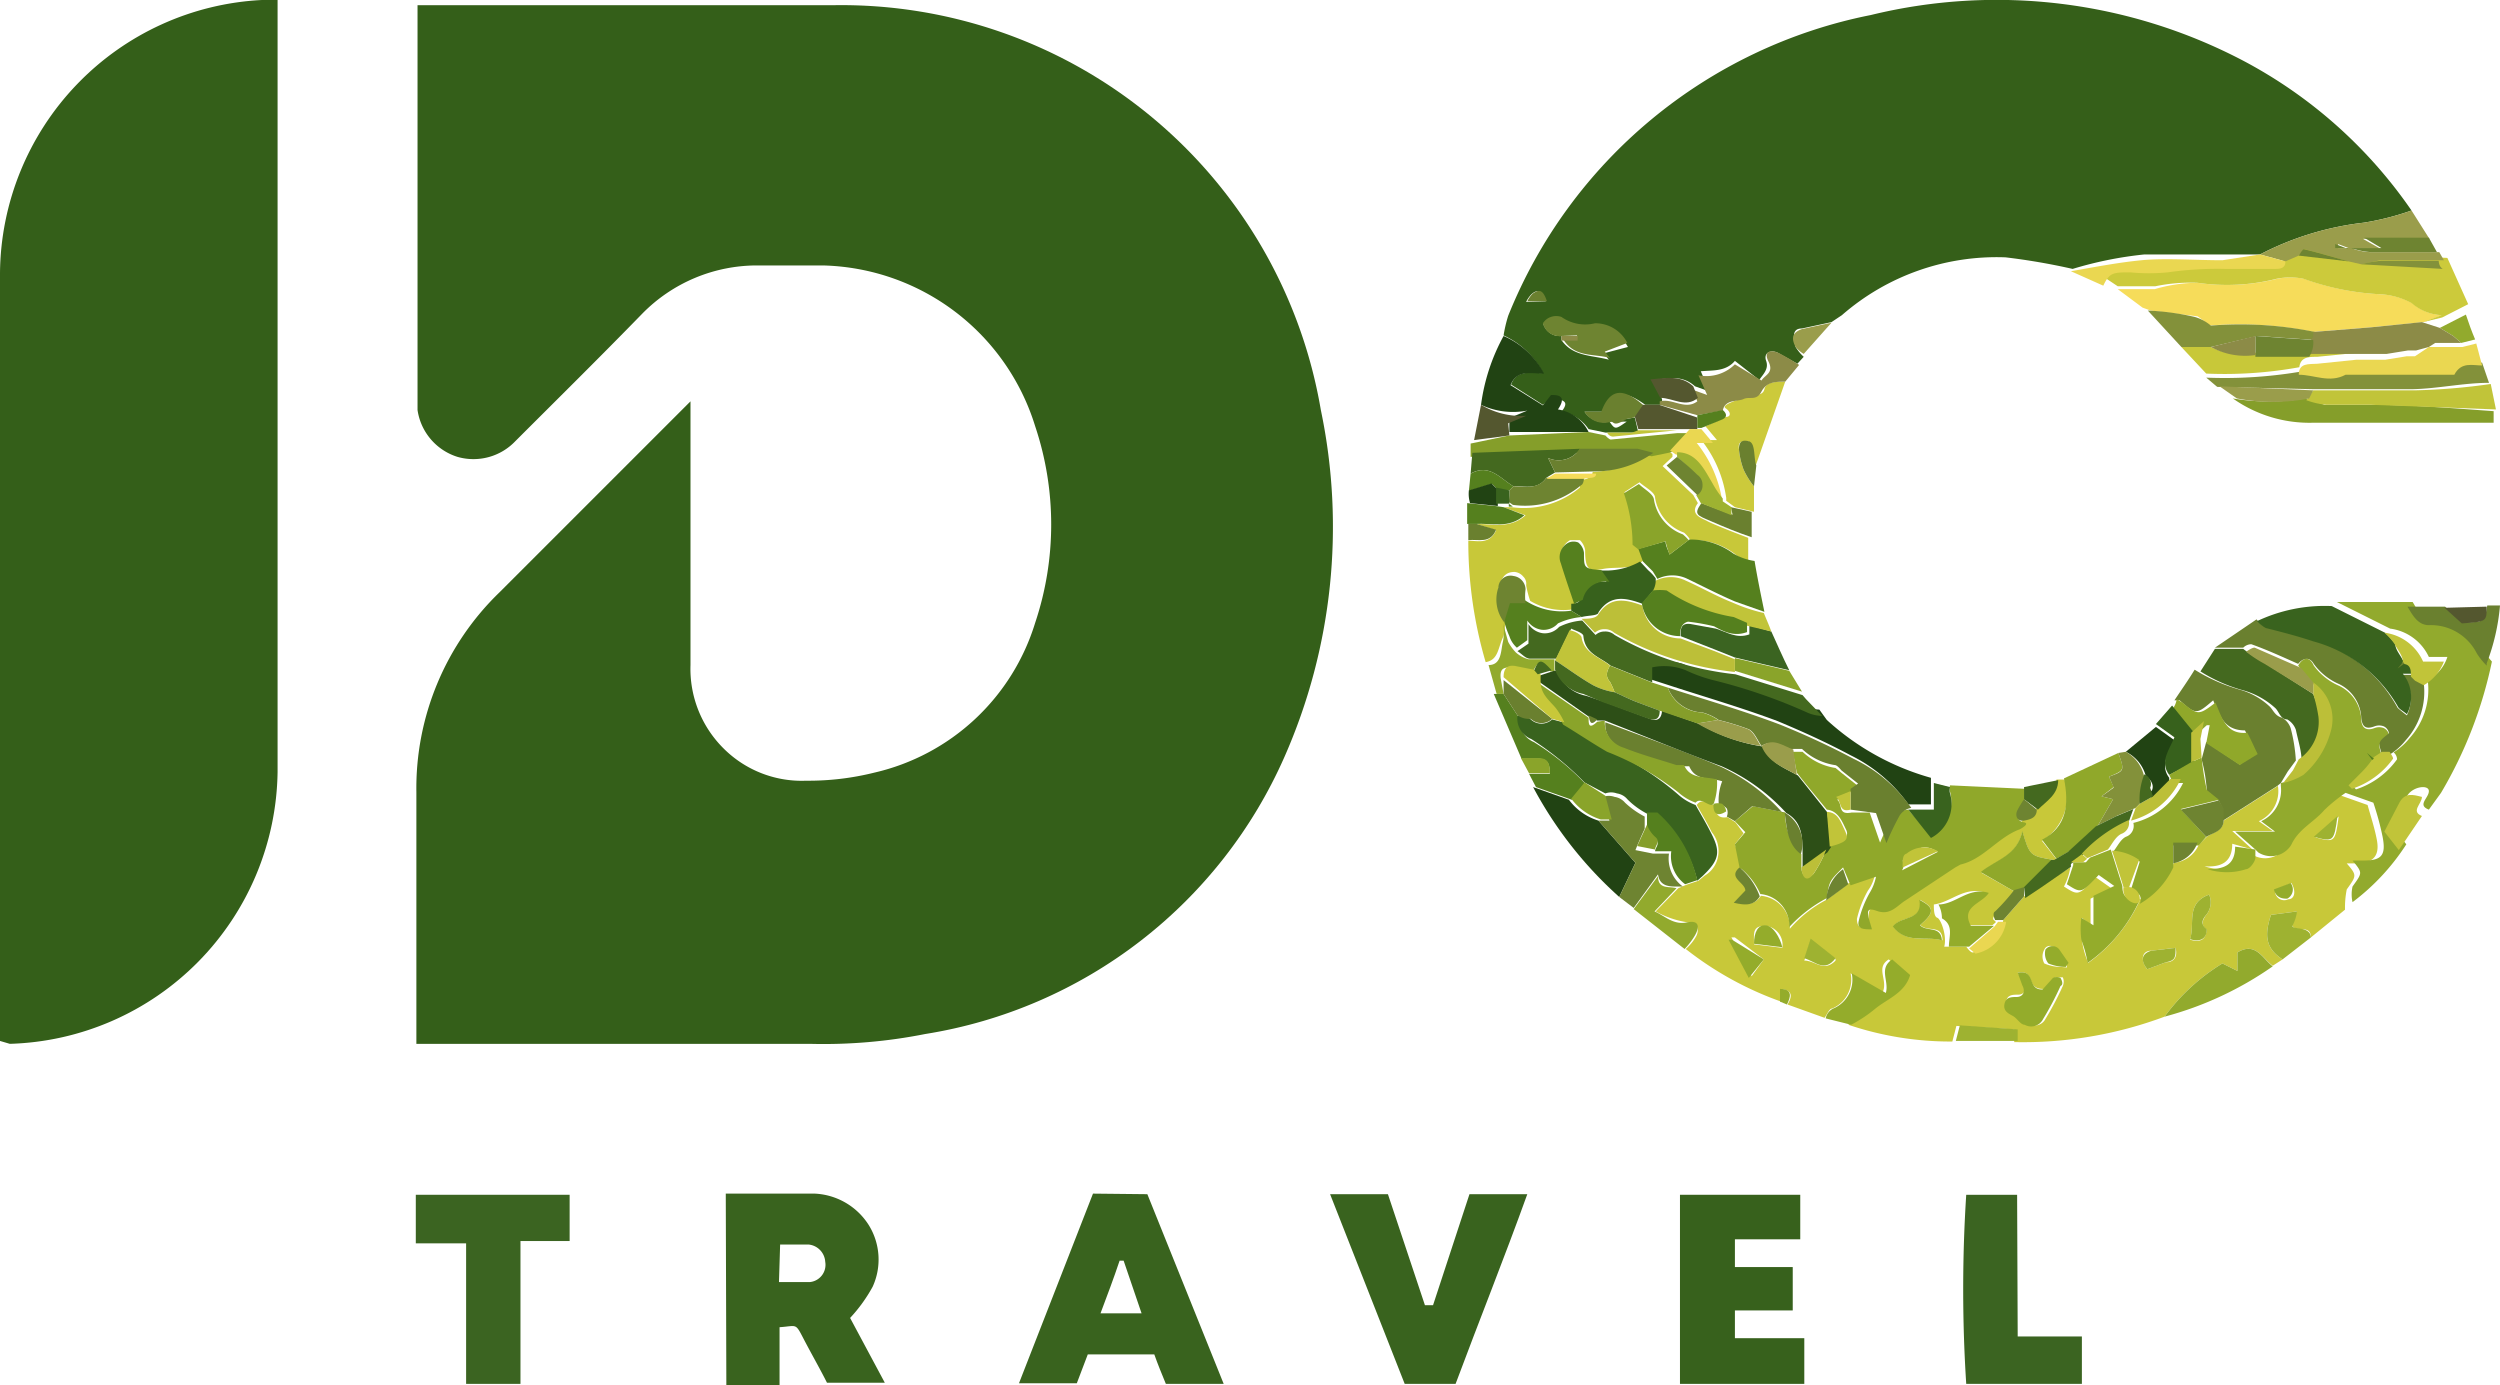 <svg xmlns="http://www.w3.org/2000/svg" viewBox="0 0 43.23 23.95"><defs><style>.cls-1{fill:#345f19;}.cls-2{fill:#355f19;}.cls-3{fill:#c8c839;}.cls-4{fill:#39631e;}.cls-5{fill:#92aa2d;}.cls-6{fill:#37611c;}.cls-7{fill:#90a82a;}.cls-8{fill:#3b6421;}.cls-9{fill:#f6dc5a;}.cls-10{fill:#ccca3b;}.cls-11{fill:#6a802f;}.cls-12{fill:#214313;}.cls-13{fill:#44691f;}.cls-14{fill:#55801e;}.cls-15{fill:#859e2a;}.cls-16{fill:#9a9d4b;}.cls-17{fill:#83913a;}.cls-18{fill:#ead751;}.cls-19{fill:#6e8431;}.cls-20{fill:#8c8b47;}.cls-21{fill:#c1c439;}.cls-22{fill:#94ac2b;}.cls-23{fill:#9eb231;}.cls-24{fill:#54572f;}.cls-25{fill:#8aa42a;}.cls-26{fill:#bcbf38;}.cls-27{fill:#2d4f17;}</style></defs><g id="Layer_2" data-name="Layer 2"><g id="Layer_1-2" data-name="Layer 1"><g id="Page-1"><g id="idctravel"><path id="Path" class="cls-1" d="M11.94,6.94V11.5a1.94,1.94,0,0,0,.57,1.44,1.91,1.91,0,0,0,1.43.56,4.7,4.7,0,0,0,1.18-.14,3.8,3.8,0,0,0,2.78-2.59,5.35,5.35,0,0,0,0-3.4,3.94,3.94,0,0,0-3.67-2.78H13.1a2.78,2.78,0,0,0-2,.84c-.72.74-1.46,1.47-2.19,2.2a1,1,0,0,1-1,.27,1,1,0,0,1-.69-.81v-7h7.19a8.41,8.41,0,0,1,8.43,7,9.86,9.86,0,0,1-.63,6A8.2,8.2,0,0,1,16,17.88a9,9,0,0,1-2,.17H7.2V13.7a4.71,4.71,0,0,1,1.44-3.46l3-3Z"/><path id="Path-2" data-name="Path" class="cls-1" d="M4.8,0V13.35a4.77,4.77,0,0,1-4.63,4.7L0,18V4.72A4.77,4.77,0,0,1,4.53,0Z"/><path id="Shape" class="cls-2" d="M35.84,4.65a11.24,11.24,0,0,0-1.16-.2,4.07,4.07,0,0,0-2.83,1l-.18.12-.51.11c-.16,0-.16.12-.11.32a.79.79,0,0,0,.14.17l-.11.12-.34-.19c-.12-.06-.25,0-.2.14s-.05.23-.12.33L30,6.24c-.16.19-.39.16-.59.18l.15.35-.25-.09c-.21-.19-.44-.15-.74-.1l.17.32V7h-.29c-.28-.2-.54-.31-.72.12H27.4a.41.41,0,0,0,.43.17c.1.14.1.14.3,0h-.3l.44-.07.06.26h-.57l-.29-.06a.71.71,0,0,0-.47-.3c.16-.2,0-.19-.13-.25L26.68,7l-.55-.35c.1-.27.34-.19.55-.2h0A1.43,1.43,0,0,0,26,5.8a2.37,2.37,0,0,1,.08-.34A8.55,8.55,0,0,1,32.35.26a9.17,9.17,0,0,1,6.44.79A8.15,8.15,0,0,1,41.7,3.64a4.7,4.7,0,0,1-.82.21,5.16,5.16,0,0,0-1.8.55h-2A6.53,6.53,0,0,0,35.84,4.65ZM27,5.81v.07c.2.29.53.26.82.34l-.09-.11L28.15,6c-.15-.27-.36-.39-.56-.34A.74.74,0,0,1,27,5.51a.2.2,0,0,0-.17,0,.21.21,0,0,0-.14.1A.3.3,0,0,0,27,5.81Zm-.27-.6c-.07-.18-.14-.22-.25-.12a.51.51,0,0,0-.09.13Z"/><path id="Shape-2" data-name="Shape" class="cls-3" d="M40.55,15.73l-.59.48c0-.23-.25-.08-.32-.2s0-.14.08-.25l-.45.06c-.13.39-.07.59.2.77l-.17.11c-.18-.13-.3-.42-.61-.23v.32l-.26-.13a3.51,3.51,0,0,0-1,.92,7,7,0,0,1-2.6.44V17.8l-1-.06-.07.27a5.52,5.52,0,0,1-1.8-.29c.13-.09.28-.17.41-.28s.51-.27.6-.58l-.31-.27c-.24.15,0,.36-.11.58L32,16.83a.54.54,0,0,1-.32.61c-.05,0-.09.11-.13.16l-.64-.23c.07-.12.11-.24-.11-.27v.22a5.79,5.79,0,0,1-1.65-.91.79.79,0,0,0,.18-.22c.07-.13,0-.26-.14-.24a1.61,1.61,0,0,1-.56-.19l.39-.4.14-.06.21-.07.11-.09a.48.48,0,0,0,.23-.34.51.51,0,0,0-.11-.41c-.08-.16-.17-.31-.26-.47.1-.14.21,0,.32,0h0c0,.15.05.24.21.21l.14.09.14.19L30,14.6l.14.39c-.22.19.1.27.09.4L30,15.6c.2.05.34.05.45-.11a.55.55,0,0,1,.5.57v0a2.16,2.16,0,0,1,.65-.51l.37-.28.45-.15a.65.65,0,0,1-.12.28,1.84,1.84,0,0,0-.19.49c0,.16.09.18.23.14-.07-.26,0-.36.08-.32s.33-.07.47-.16l.89-.59.09-.05c.4-.09.64-.45,1-.6.05,0,.07-.09.11-.13s.21,0,.23-.19.35-.26.35-.51h.14a.91.91,0,0,1-.39,1.06l.26.33h-.06c-.41-.07-.41-.07-.54-.49-.09.43-.45.49-.71.71l.58.33c-.11.13-.23.25-.33.38s0,.1,0,.15l-.06.05H34c-.18-.33.2-.37.31-.57-.35-.1-.57.17-.87.21,0,.08,0,.21.06.23s.17.31.12.5H34s.07.1.11.1a.66.66,0,0,0,.53-.56l.36-.41.27-.18L35.8,15a1.07,1.07,0,0,1-.11.33c.25.16.25.16.55-.16l.27.19-.36.18V16L36,15.87v.38a1.49,1.49,0,0,0,.11.4,2.76,2.76,0,0,0,.9-1.1,1.42,1.42,0,0,0,.58-.63.52.52,0,0,0,.43-.31l.14-.14c.11-.08.28-.1.29-.28l.94-.6a.57.57,0,0,1-.33.61l.24.17h-.7l.35.32-.35-.1c0,.32-.19.41-.48.39a1.1,1.1,0,0,0,.67,0c.06,0,.11-.13.16-.2a.42.42,0,0,0,.57-.13c.13-.28.39-.39.57-.6a2.69,2.69,0,0,1,.37-.3l.48.17c.05.18.12.39.16.6s0,.39-.31.41h-.21c.18.21.17.21,0,.45A1.59,1.59,0,0,0,40.55,15.73Zm-2.4.34c-.1-.08-.06-.17,0-.25a.34.34,0,0,0,.05-.35c-.41.15-.24.5-.33.78.19.05.27,0,.29-.18h0Zm-3.26.75L35,17c.06.11,0,.2-.1.2s-.19,0-.21.12.06.17.15.21.13.11.2.15a.24.24,0,0,0,.18.05.21.21,0,0,0,.15-.11h0a5.12,5.12,0,0,0,.3-.57.19.19,0,0,0,0-.15h-.13l-.18.2C35,17.12,35.22,16.76,34.89,16.82ZM33.2,16c.25-.22.26-.3,0-.44.06.37-.32.27-.46.46.23.31.56.16.85.24,0-.28-.26-.14-.38-.26Zm-2.7.59-.5-.38h-.06c.11.2.21.4.35.67Zm7.12-.2-.42.05c-.17,0-.19.17-.07.32l.32-.12c.14,0,.21-.09.17-.25Zm-6.8,0a.33.33,0,0,0-.29-.38c-.23,0-.2.12-.2.32Zm.92.19-.43-.31-.11.34c.19,0,.34.21.54,0Zm4,.15,0-.08-.16-.23c-.07-.08-.19-.09-.23,0a.25.25,0,0,0,0,.24.72.72,0,0,0,.29.06Zm4.71-2.62-.41.37c.33.09.34.09.4-.36Zm-.82,1.16-.29.12a.16.16,0,0,0,.23.16c.1,0,.14-.12.06-.27Z"/><path id="Shape-3" data-name="Shape" class="cls-4" d="M12.55,20.64h1.54a1.17,1.17,0,0,1,.93.54,1.13,1.13,0,0,1,.07,1.07,2.66,2.66,0,0,1-.39.54l.6,1.12h-1c-.12-.24-.27-.5-.41-.77s-.11-.21-.41-.19v1h-.92Zm.92,1.53H14a.3.3,0,0,0,.27-.35h0a.32.32,0,0,0-.29-.3h-.49Z"/><path id="Shape-4" data-name="Shape" class="cls-5" d="M39,14.69l-.35-.31h.69l-.24-.18a.59.59,0,0,0,.34-.61v-.05a1.17,1.17,0,0,0,.35-.14,1.52,1.52,0,0,0,.47-.74.77.77,0,0,0-.3-.86l-.22-.29c.07-.13.19-.18.27,0a1.06,1.06,0,0,0,.44.35.68.68,0,0,1,.38.56c0,.15.07.23.23.17a.22.22,0,0,1,.16,0,.16.16,0,0,1,.09.12c-.19.15-.19.15-.12.37l-.14.07L41,13h0l.12.1-.24.29-.2.2.06.06a1.41,1.41,0,0,0,.71-.52.16.16,0,0,0-.06-.12,1.1,1.1,0,0,0,.28-.25,1.25,1.25,0,0,0,.31-1,.68.68,0,0,0,.34-.4H42a.86.86,0,0,0-.67-.49l-.92-.46h1.31c.09.15.18.34.37.33a.84.84,0,0,1,.82.49l.18.21a7.39,7.39,0,0,1-.88,2.27L42,14c-.21-.08,0-.2,0-.32s-.29-.08-.38.09l-.26.51.25.32a3.86,3.86,0,0,1-.93,1,.61.61,0,0,1,0-.27c.17-.24.18-.23,0-.45h.2c.31,0,.38-.1.32-.41a5,5,0,0,0-.16-.59l-.48-.17a2.69,2.69,0,0,0-.37.3c-.18.21-.44.32-.57.6a.41.41,0,0,1-.57.13Z"/><path id="Shape-5" data-name="Shape" class="cls-4" d="M19.84,20.65l1.32,3.28h-1c-.07-.17-.14-.34-.2-.51H18.81l-.19.5h-1l1.28-3.28Zm-.41,1.15h-.07c-.1.3-.21.59-.33.91h.71Z"/><polygon id="Path-3" data-name="Path" class="cls-6" points="29.05 20.66 31.13 20.66 31.13 21.43 30 21.43 30 21.91 31 21.91 31 22.66 30 22.66 30 23.14 31.2 23.14 31.2 23.93 29.05 23.93 29.05 20.66"/><path id="Shape-6" data-name="Shape" class="cls-7" d="M30.08,15,30,14.6l.18-.21L30,14.2l.31-.26.56.11h0a1,1,0,0,0,.28.72V15c0,.15.11.21.21.11a2.1,2.1,0,0,0,.22-.42l.06-.09c.27-.07.34-.14.28-.26s-.13-.32-.33-.34c-.17-.21-.35-.42-.52-.64L31,13h.17a1.06,1.06,0,0,0,.57.28l.11.09.29.23-.13.09-.24.14c.1.08,0,.27.25.22h.31l.18.52q.1-.24.24-.48A.54.54,0,0,1,33,14l.39.45a.67.67,0,0,0,.33-.76.2.2,0,0,1,0-.11l1.29.06v.21l-.12.18c0,.11,0,.17.11.19s-.06.12-.1.13c-.37.15-.61.51-1,.6l-.09.05-.89.59c-.14.1-.25.24-.47.16s-.15.07-.08.32c-.14,0-.26,0-.23-.14a1.84,1.84,0,0,1,.19-.49.86.86,0,0,0,.11-.28l-.44.15L31.87,15c-.23.23-.24.23-.28.53a2.45,2.45,0,0,0-.65.5h0a.55.55,0,0,0-.5-.57A1.16,1.16,0,0,0,30.08,15Zm3.43-.27c-.29-.18-.4,0-.54.08s0,.1-.08.24Z"/><path id="Path-4" data-name="Path" class="cls-4" d="M24.78,22.57l.63-1.92h1c-.4,1.11-.83,2.18-1.24,3.28h-.88L23,20.65h1l.64,1.92Z"/><path id="Path-5" data-name="Path" class="cls-3" d="M25.69,11.45a7.4,7.4,0,0,1-.3-2.1c.16,0,.37.07.48-.18l-.34-.11c.28,0,.58.09.85-.15L26,8.77h.14a1.5,1.5,0,0,0,1.18-.34V8.3s.21,0,.22-.14a1.76,1.76,0,0,0,.94-.31l.34-.07.1.07V7.9l-.17.16.53.5.08.14c-.15.2.07.26.16.31s.47.2.71.29v.41A.76.76,0,0,1,30,9.58a1.18,1.18,0,0,0-.77-.24.53.53,0,0,0-.11-.13.77.77,0,0,1-.5-.6c0-.1-.17-.18-.27-.27l-.26.17a2.68,2.68,0,0,1,.16.88h0l.1.08h0l.08.21c-.21.19-.48.11-.72.16s-.3,0-.3-.33a.32.32,0,0,0-.09-.17h-.17a.31.31,0,0,0-.14.37c.07.23.15.46.23.69v.13a1.12,1.12,0,0,1-.78-.14,1.76,1.76,0,0,1-.07-.27.17.17,0,0,0-.05-.15.22.22,0,0,0-.15-.08h0c-.15,0-.2.08-.25.19a.69.69,0,0,0,.09.61A1.6,1.6,0,0,1,26,11C25.9,11.19,25.92,11.41,25.69,11.45Z"/><polygon id="Path-6" data-name="Path" class="cls-8" points="7.19 21.5 7.19 20.66 9.85 20.66 9.85 21.46 9 21.46 9 23.93 8.06 23.93 8.06 21.5 7.19 21.5"/><path id="Path-7" data-name="Path" class="cls-8" d="M34.89,23.11H36v.82H34a25.49,25.49,0,0,1,0-3.27h.88Z"/><path id="Path-8" data-name="Path" class="cls-9" d="M37.05,5.32,36.62,5h.64A2.65,2.65,0,0,1,38,4.89a3.56,3.56,0,0,0,1.38-.07,1.19,1.19,0,0,1,.46,0,4.56,4.56,0,0,0,1.36.27,1.31,1.31,0,0,1,.51.15.85.85,0,0,0,.52.21l-.32.12L41,5.66l-1,.08a6.4,6.4,0,0,0-1.8-.11,1.56,1.56,0,0,0-.2-.16l-.81-.1h0Z"/><path id="Path-9" data-name="Path" class="cls-10" d="M41.9,5.57l.32-.12a.85.85,0,0,1-.52-.21,1.31,1.31,0,0,0-.51-.15,4.56,4.56,0,0,1-1.36-.27,1.19,1.19,0,0,0-.46,0A3.51,3.51,0,0,1,38,4.89a3,3,0,0,0-.73.06l-.65,0-.21-.14c.11-.25.17-.27.47-.23a2.29,2.29,0,0,0,.64,0,5.82,5.82,0,0,0,1-.06,3.72,3.72,0,0,1,.82,0c.1,0,.2,0,.22-.13l.23-.1.86.1.22,0,1.45.07.36.8-.45.23Z"/><path id="Path-10" data-name="Path" class="cls-11" d="M39.44,13.54l-.06.05-.94.6V14l-.07-.15h0l-.21-.17a2.63,2.63,0,0,0-.09-.55l.08-.3.58.39L39,13l-.18-.37c-.37,0-.44-.27-.55-.52-.29.25-.3.25-.58,0l-.09,0c.12-.18.24-.35.35-.53a3,3,0,0,0,.76.34,1.25,1.25,0,0,1,.54.3c.06.06.09.16.21.19a.33.33,0,0,1,.15.18,2.83,2.83,0,0,1,.09.56l-.14.19Z"/><path id="Path-11" data-name="Path" class="cls-11" d="M41.91,11.8a1.25,1.25,0,0,1-.31,1,1.1,1.1,0,0,1-.28.25h-.13c-.07-.22-.07-.22.12-.37a.16.16,0,0,0-.09-.12.22.22,0,0,0-.16,0c-.16.06-.22,0-.23-.17a.68.68,0,0,0-.38-.56,1.06,1.06,0,0,1-.44-.35c-.08-.14-.2-.09-.27,0-.27-.12-.53-.24-.81-.34a.2.2,0,0,0-.14.06H38.3l.72-.49s.09.11.15.12c.27.08.56.13.82.23a2.44,2.44,0,0,1,1.47,1.18s.09.08.16.13a.66.66,0,0,0-.08-.7h.16l.07.07Z"/><path id="Path-12" data-name="Path" class="cls-12" d="M31.59,12.45a4.44,4.44,0,0,0,1.8,1v.46H33a2.66,2.66,0,0,0-1-.85c-.41-.22-.83-.41-1.26-.59-.64-.24-1.3-.43-1.94-.64l-.28-.09v-.26a1,1,0,0,1,.58,0,2.64,2.64,0,0,0,.47.17,9.46,9.46,0,0,1,1.65.57.69.69,0,0,0,.24.05h0Z"/><path id="Path-13" data-name="Path" class="cls-13" d="M31.51,12.38a.69.69,0,0,1-.24-.05,9.46,9.46,0,0,0-1.65-.57,2.64,2.64,0,0,1-.47-.17,1,1,0,0,0-.58-.05v.26l-.72-.29c-.18-.15-.44-.2-.47-.51,0-.06-.16-.1-.21-.13l-.26.52h-.45c-.08,0-.14-.08-.22-.13l.19-.13v-.34a.35.35,0,0,0,.25.16.33.33,0,0,0,.28-.11,1.08,1.08,0,0,1,.4-.11l.23.25a.23.23,0,0,1,.16-.06.24.24,0,0,1,.17.06,5.31,5.31,0,0,0,2.09.68l1.16.36h0l.06.07Z"/><path id="Path-14" data-name="Path" class="cls-4" d="M41.7,11.65h-.15a.64.64,0,0,1,.07.7c-.07-.06-.14-.09-.16-.14A2.42,2.42,0,0,0,40,11.09c-.27-.09-.54-.16-.82-.23a.57.57,0,0,1-.15-.12,2.74,2.74,0,0,1,1.29-.26l.92.46a1.12,1.12,0,0,1,.18.2c0,.1.1.2.14.3l-.12.09h0l.09-.12C41.71,11.44,41.69,11.55,41.7,11.65Z"/><path id="Path-15" data-name="Path" class="cls-10" d="M30.87,6.6l-.51,1.45-.12-.42c-.12,0-.19,0-.17.14a1.37,1.37,0,0,0,.08.35,1.41,1.41,0,0,0,.18.29v.44L30,8.77h0l-.15-.11V8.61a2.08,2.08,0,0,0-.43-1h.27l-.2-.24.35-.16c.1,0,.09-.09,0-.15s.23-.15.36-.2.28,0,.31-.13S30.71,6.6,30.87,6.6Z"/><path id="Path-16" data-name="Path" class="cls-12" d="M26.67,6.46c-.2,0-.44-.07-.55.2l.56.35.14-.18c.1,0,.29,0,.12.25a.71.71,0,0,1,.53.39H26.1V7.23l.31-.13a1.3,1.3,0,0,1-.8-.1A3.4,3.4,0,0,1,26,5.81a1.43,1.43,0,0,1,.7.65Z"/><path id="Path-17" data-name="Path" class="cls-14" d="M28.41,9.71l-.08-.22.47-.13c0,.08.05.16.07.23l.34-.26a1.23,1.23,0,0,1,.76.24,1,1,0,0,0,.37.13c.05.3.11.59.17.88L30,10.4c-.28-.12-.55-.26-.82-.39a.59.59,0,0,0-.52,0l-.08-.13Z"/><path id="Path-18" data-name="Path" class="cls-13" d="M38.3,11.22h.49a2.2,2.2,0,0,0,.32.21L40,12a3.59,3.59,0,0,1,.14.43.79.79,0,0,1-.34.74c0-.18-.06-.36-.1-.55a.33.33,0,0,0-.15-.18c-.12,0-.14-.14-.21-.2a1.37,1.37,0,0,0-.54-.3,2.77,2.77,0,0,1-.75-.33Z"/><path id="Path-19" data-name="Path" class="cls-15" d="M43.12,7.11v.2H40a2.3,2.3,0,0,1-1.39-.42,3.75,3.75,0,0,0,1.25,0L40.2,7H41C41.72,7,42.42,7.06,43.12,7.11Z"/><path id="Path-20" data-name="Path" class="cls-16" d="M40.83,4.57l-.22-.05c-.26-.07-.51-.15-.77-.21l-.09.11-.23.1-.44-.12a5.16,5.16,0,0,1,1.8-.55,4.7,4.7,0,0,0,.82-.21l.31.49H40.86l.3.17h-.52l-.21-.08v.07h.23a1,1,0,0,0,.33.07h1.19l.08.14h-1.1l-.33.07Z"/><path id="Path-21" data-name="Path" class="cls-17" d="M38.34,6.69l-.19-.16a7.88,7.88,0,0,0,1.61-.1c.27,0,.53.18.8,0h.14a4.86,4.86,0,0,0,.54,0h1.21c.11-.23.31-.14.47-.16l.12.35c-.44,0-.88.1-1.32.11H40Z"/><path id="Path-22" data-name="Path" class="cls-12" d="M28,15.51a6.89,6.89,0,0,1-1.49-1.9l.62.22a1,1,0,0,0,.51.36l.64.73Z"/><path id="Path-23" data-name="Path" class="cls-18" d="M42.92,6.32c-.16,0-.36-.07-.48.16H40.56c-.28.15-.54,0-.81,0,0-.21.18-.18.32-.19l.68-.07h.5l.37-.06h.14L42,6h.58l.24-.06Z"/><path id="Path-24" data-name="Path" class="cls-7" d="M35.56,14.85l-.25-.33c.43-.22.47-.61.38-1.06l.94-.44c.11.3.11.3-.16.41l.08.18-.21.16.2.05-.26.45-.48.44Z"/><path id="Path-25" data-name="Path" class="cls-19" d="M28,15.51l.28-.59-.64-.73h.19l-.11-.41a.29.29,0,0,1,.2,0,.29.29,0,0,1,.18.1,1.51,1.51,0,0,0,.34.24v.21c-.05.11-.1.22-.16.37l.3.06h.28a.6.6,0,0,0,.24.57H29c-.13,0-.3,0-.33-.21l-.42.58Z"/><path id="Path-26" data-name="Path" class="cls-20" d="M30.87,6.6c-.16,0-.32,0-.41.17s-.2.08-.31.13-.32,0-.36.2l-.44.08L28.7,7V6.94c.22-.06.44.16.65,0l-.08-.2.25.09-.15-.34A.7.7,0,0,0,30,6.3l.46.28c.06-.1.22-.13.12-.33s.07-.2.19-.14a3.79,3.79,0,0,1,.34.2Z"/><path id="Path-27" data-name="Path" class="cls-17" d="M37.14,5.37a4.5,4.5,0,0,1,.81.11.76.76,0,0,1,.28.15,6.4,6.4,0,0,1,1.8.11l0,.14-1-.07L38.23,6h-.51Z"/><path id="Path-28" data-name="Path" class="cls-21" d="M40,6.75h1.76a10.92,10.92,0,0,0,1.31-.11l.09.44L41,7h-.77a1.37,1.37,0,0,1-.35-.08Z"/><path id="Path-29" data-name="Path" class="cls-18" d="M39.08,4.4l.44.12c0,.14-.12.13-.22.13h-.82a6.12,6.12,0,0,0-1,.06,3.42,3.42,0,0,1-.64,0c-.3,0-.36,0-.47.23l-.56-.25c.4-.07.81-.15,1.22-.19s.93,0,1.4,0Z"/><path id="Path-30" data-name="Path" class="cls-3" d="M37.72,6h.51a1.15,1.15,0,0,0,.73.1h1.8l-.69.07c-.14,0-.29,0-.31.18a7.23,7.23,0,0,1-1.61.11Z"/><path id="Path-31" data-name="Path" class="cls-15" d="M26.1,7.53l1.37-.06.29.06s.07.08.1.07L29,7.49h.23l-.33.33-.34.07-.27-.06h-1l-1.86.07V7.67Z"/><path id="Path-32" data-name="Path" class="cls-5" d="M37.43,17.58a3.51,3.51,0,0,1,1-.92l.26.13v-.32c.31-.19.43.1.61.24A5.91,5.91,0,0,1,37.43,17.58Z"/><path id="Path-33" data-name="Path" class="cls-13" d="M25.46,7.83l1.86-.07a.44.44,0,0,1-.55.16l.12.25-.15.09c-.15.22-.37.14-.57.15-.23-.14-.42-.4-.74-.22Z"/><path id="Path-34" data-name="Path" class="cls-8" d="M30.63,10.92c.1.22.2.45.31.67L30,11.37l-.35-.14L29.06,11c0-.12,0-.23.17-.21l.44.08c.19.06.36.18.58.1v-.16Z"/><path id="Path-35" data-name="Path" class="cls-14" d="M27.18,13.83l-.62-.22-.12-.23h.36c0-.19-.05-.25-.18-.26h-.31L25.83,12H26l.28.43a.4.4,0,0,0,.24.4,4.44,4.44,0,0,1,.92.75Z"/><path id="Path-36" data-name="Path" class="cls-21" d="M30.63,10.92l-.42-.1-.23-.1a2.92,2.92,0,0,1-1.16-.46h-.24a.36.36,0,0,1,.05-.22.59.59,0,0,1,.52,0c.27.12.53.27.81.38a2.85,2.85,0,0,0,.54.18C30.54,10.7,30.59,10.81,30.63,10.92Z"/><path id="Path-37" data-name="Path" class="cls-22" d="M31.57,17.61a.24.24,0,0,1,.13-.17.54.54,0,0,0,.32-.61l.59.34c.06-.21-.13-.42.11-.58l.31.27c-.09.31-.39.41-.6.58a2.36,2.36,0,0,1-.42.28Z"/><path id="Path-38" data-name="Path" class="cls-7" d="M37.64,12.09l.1.06c.27.22.28.22.57,0,.11.25.18.56.55.52.06.11.11.23.18.37l-.31.19-.58-.38.06-.31h-.05l-.22.2-.38-.47a.37.37,0,0,0,.08-.18Z"/><path id="Path-39" data-name="Path" class="cls-11" d="M43,11.51a1.2,1.2,0,0,1-.17-.21.89.89,0,0,0-.83-.49c-.19,0-.28-.17-.37-.32h.65l.3.27c.38,0,.38,0,.43-.29h.22a3.65,3.65,0,0,1-.23,1Z"/><path id="Path-40" data-name="Path" class="cls-12" d="M36.76,13l.52-.43.32.23c-.09.22-.26.42-.09.65v.07l-.3.3s-.06-.11,0-.15a.15.15,0,0,0,0-.13.17.17,0,0,0-.1-.1.65.65,0,0,0-.35-.44Z"/><path id="Path-41" data-name="Path" class="cls-5" d="M28.25,15.72l.42-.57c0,.24.2.17.32.21l-.38.4c.17.07.32.24.56.19s.21.11.13.24a1.28,1.28,0,0,1-.17.22Z"/><path id="Path-42" data-name="Path" class="cls-17" d="M36.76,13a.65.65,0,0,1,.32.44L37,13.9h0l-.07.07h0l-.31.13-.34.17.26-.45-.2-.05.21-.15-.08-.19c.27-.1.27-.1.16-.41Z"/><path id="Path-43" data-name="Path" class="cls-23" d="M39.47,16.59c-.27-.18-.33-.38-.2-.77l.45-.06a.73.73,0,0,1-.08.25c0,.07.31,0,.32.2Z"/><path id="Path-44" data-name="Path" class="cls-5" d="M26,12h-.12l-.14-.5c.23,0,.21-.25.25-.41a.81.81,0,0,0,0-.31h0l.09.32a.83.83,0,0,0,.13.18.53.53,0,0,0,.22.12h.45v.21h-.07c-.18-.19-.21-.18-.3,0l-.35-.07c-.14,0-.23,0-.21.19Z"/><path id="Path-45" data-name="Path" class="cls-6" d="M37.51,13.4c-.17-.23,0-.43.09-.65l-.32-.23.28-.32.38.47v.51Z"/><path id="Path-46" data-name="Path" class="cls-21" d="M41.48,14.7l-.25-.32.26-.5c.1-.18.23-.14.39-.1,0,.12-.2.25,0,.33Z"/><path id="Path-47" data-name="Path" class="cls-24" d="M26.1,7.53l-.61.08L25.61,7a1.35,1.35,0,0,0,.78.19l-.31.13Z"/><path id="Path-48" data-name="Path" class="cls-23" d="M33.82,18l.07-.27,1,.07V18Z"/><polygon id="Path-49" data-name="Path" class="cls-25" points="30 11.38 30.94 11.6 31.16 11.96 30 11.6 30 11.38"/><path id="Path-50" data-name="Path" class="cls-4" d="M33.08,14h.36v-.46l.28.07a.2.2,0,0,0,0,.11.66.66,0,0,1-.33.77L33,14Z"/><path id="Path-51" data-name="Path" class="cls-11" d="M29.93,8.77l.36.08v.44c-.24-.08-.48-.18-.71-.28s-.3-.11-.16-.31l.54.2Z"/><path id="Path-52" data-name="Path" class="cls-19" d="M42.14,4.36H41a1.28,1.28,0,0,1-.34-.07h.52l-.3-.18H42Z"/><path id="Path-53" data-name="Path" class="cls-16" d="M40,6.75l-.07.14a3.29,3.29,0,0,1-1.25,0l-.3-.21Z"/><path id="Path-54" data-name="Path" class="cls-14" d="M26,8.77l.36.14c-.27.24-.57.13-.85.15h-.14V8.7l.48.05Z"/><path id="Path-55" data-name="Path" class="cls-16" d="M31.19,6.12A.53.53,0,0,1,31.05,6c-.08-.15-.06-.25.11-.31l.51-.11Z"/><path id="Path-56" data-name="Path" class="cls-24" d="M43,10.49c0,.26,0,.26-.43.29l-.3-.27h0Z"/><path id="Path-57" data-name="Path" class="cls-13" d="M35,13.82v-.21l.59-.12c0,.25-.2.36-.35.51Z"/><path id="Path-58" data-name="Path" class="cls-14" d="M25.43,8.19c.32-.18.51.08.74.22l-.07.07h-.2s-.08-.11-.11-.11l-.39.12Z"/><path id="Path-59" data-name="Path" class="cls-12" d="M25.4,8.48l.39-.12.11.11v.28l-.48-.05A.55.55,0,0,1,25.4,8.48Z"/><path id="Path-60" data-name="Path" class="cls-5" d="M42.8,5.87l-.24.06-.14-.12-.23-.14.45-.23C42.69,5.59,42.74,5.73,42.8,5.87Z"/><path id="Path-61" data-name="Path" class="cls-17" d="M40.83,4.57a2,2,0,0,1,.34-.06h1s0,.1.07.14Z"/><path id="Path-62" data-name="Path" class="cls-11" d="M30.33,8.41a1.41,1.41,0,0,1-.18-.29,1.37,1.37,0,0,1-.08-.35c0-.13.05-.17.17-.14s.08.28.13.42Z"/><path id="Path-63" data-name="Path" class="cls-25" d="M26.3,13.11h.32c.12,0,.19.07.18.26h-.36Z"/><path id="Path-64" data-name="Path" class="cls-11" d="M25.39,9.06h.14l.34.1c-.1.25-.31.16-.48.18Z"/><path id="Path-65" data-name="Path" class="cls-22" d="M30.78,17.32V17.1c.23,0,.18.15.12.27Z"/><path id="Path-66" data-name="Path" class="cls-17" d="M37.05,5.32l.1.06Z"/><path id="Path-67" data-name="Path" class="cls-5" d="M42.27,10.48Z"/><path id="Path-68" data-name="Path" class="cls-25" d="M31.22,12h0Z"/><path id="Path-69" data-name="Path" class="cls-13" d="M31.59,12.45l-.08-.07Z"/><path id="Path-70" data-name="Path" class="cls-19" d="M27,5.81a.29.29,0,0,1-.32-.22.26.26,0,0,1,.14-.11.28.28,0,0,1,.18,0,.71.71,0,0,0,.58.11.62.62,0,0,1,.56.34l-.39.15.09.11c-.29-.08-.62,0-.82-.34h.25V5.8Z"/><polygon id="Path-71" data-name="Path" class="cls-24" points="29.22 7.42 28.99 7.42 28.33 7.42 28.26 7.17 28.4 7 28.69 7 29.35 7.22 29.35 7.42 29.22 7.42"/><path id="Path-72" data-name="Path" class="cls-11" d="M28.41,7l-.15.22-.43.08h0a.39.39,0,0,1-.43-.18h.29C27.86,6.65,28.13,6.76,28.41,7Z"/><path id="Path-73" data-name="Path" class="cls-24" d="M29.28,6.68l.08.2c-.21.18-.43,0-.65,0l-.17-.32C28.84,6.53,29.07,6.49,29.28,6.68Z"/><path id="Path-74" data-name="Path" class="cls-21" d="M28.33,7.44H29l-1.11.11a.12.12,0,0,1-.1-.07h.43Z"/><path id="Path-75" data-name="Path" class="cls-11" d="M26.75,5.21h-.34a.51.51,0,0,1,.09-.13C26.61,5,26.68,5,26.75,5.21Z"/><path id="Path-76" data-name="Path" class="cls-11" d="M27.83,7.25h.3C27.93,7.35,27.93,7.35,27.83,7.25Z"/><path id="Path-77" data-name="Path" class="cls-20" d="M27,5.81h.28v.08H27Z"/><path id="Path-78" data-name="Path" class="cls-15" d="M28.19,7.48h0Z"/><path id="Path-79" data-name="Path" class="cls-4" d="M27.4,13.53a5.19,5.19,0,0,0-.92-.75.38.38,0,0,1-.24-.4.31.31,0,0,1,.23.06.27.27,0,0,0,.37,0l.19.05c.25.16.5.33.76.47a4.93,4.93,0,0,1,1.23.78.92.92,0,0,0,.3.18c.09.16.18.31.26.47.18.34.15.48-.13.75l-.1.09a2.35,2.35,0,0,0-.69-1.16h-.18a1.36,1.36,0,0,1-.34-.25.29.29,0,0,0-.18-.1.29.29,0,0,0-.2,0Z"/><path id="Path-80" data-name="Path" class="cls-7" d="M37.51,13.4l.38-.22.18-.08a4.92,4.92,0,0,0,.09.56l.21.17-.66.16.44.48-.13.15h-.44V15a1.42,1.42,0,0,1-.58.63h0a.17.17,0,0,0,0-.15.2.2,0,0,0-.16-.07L37,14.9a.78.78,0,0,0-.47-.16h0c.08-.09.13-.22.23-.27a.2.2,0,0,0,.13-.24h0a1.3,1.3,0,0,0,.86-.69h-.18A.93.93,0,0,0,37.51,13.4Z"/><path id="Path-81" data-name="Path" class="cls-11" d="M30.86,14.05l-.56-.11-.3.26-.14-.08a.18.18,0,0,0,0-.14.29.29,0,0,0-.14-.08h0a.91.91,0,0,1,.06-.39c-.21-.07-.46,0-.57-.26H29a7.45,7.45,0,0,1-.91-.3.43.43,0,0,1-.33-.46c.66.25,1.34.49,2,.77a3.31,3.31,0,0,1,1.06.79Z"/><path id="Path-82" data-name="Path" class="cls-22" d="M37,15.56a2.66,2.66,0,0,1-.9,1.09,2.19,2.19,0,0,0-.11-.4,1.61,1.61,0,0,1,0-.38l.21.13v-.51l.36-.17-.27-.19c-.3.32-.3.32-.55.16l.11-.33a0,0,0,0,1,0-.05h.22l.07-.08.36-.14h0l.2.63h0c0,.24.13.22.29.22Z"/><path id="Path-83" data-name="Path" class="cls-25" d="M27.75,12.46a.46.46,0,0,0,.33.47c.3.12.6.2.91.3h.13c.11.25.36.19.57.25a1.07,1.07,0,0,1-.05.4c-.05.13-.22-.12-.32,0a.92.92,0,0,1-.3-.18,4.83,4.83,0,0,0-1.23-.7c-.26-.15-.51-.32-.76-.47l-.14-.25c-.13-.14-.29-.24-.26-.45l.84.58c0,.11,0,.21.15.07Z"/><path id="Path-84" data-name="Path" class="cls-7" d="M34.84,15.42l-.59-.34c.27-.22.63-.28.72-.71.13.43.13.43.54.5l-.47.47Z"/><path id="Path-85" data-name="Path" class="cls-22" d="M34.89,16.82c.33-.06.15.3.43.29l.18-.2a.15.15,0,0,1,.13,0s.07.11,0,.14a5.12,5.12,0,0,1-.3.57.23.23,0,0,1-.32.1h0c-.07,0-.13-.11-.2-.15s-.17-.08-.15-.2.1-.13.21-.13.16-.09.1-.2Z"/><path id="Path-86" data-name="Path" class="cls-22" d="M34.05,16.37H33.7c0-.18.09-.37-.12-.49a.52.52,0,0,0-.06-.24c.3,0,.52-.31.87-.2-.12.19-.49.23-.31.57h.4Z"/><path id="Path-87" data-name="Path" class="cls-13" d="M35,15.34l.47-.47h.05l.24-.14.48-.44.34-.17.31-.13-.08.22h0a2.32,2.32,0,0,0-.8.58l-.2.15a0,0,0,0,0,0,.05l-.52.36-.27.18Z"/><path id="Path-88" data-name="Path" class="cls-14" d="M28.48,14.05h.18a2.2,2.2,0,0,1,.69,1.17l-.21.07a.6.6,0,0,1-.24-.57h-.28c0-.07.1-.13,0-.22a.72.72,0,0,1-.14-.2Z"/><path id="Path-89" data-name="Path" class="cls-19" d="M38.15,14.47,37.71,14l.66-.16h0l.08.14v.23C38.43,14.38,38.27,14.4,38.15,14.47Z"/><path id="Path-90" data-name="Path" class="cls-22" d="M33.2,16c.12.12.36,0,.38.26-.29-.08-.62.07-.85-.24.14-.19.52-.09.46-.46C33.46,15.7,33.45,15.78,33.2,16Z"/><path id="Path-91" data-name="Path" class="cls-22" d="M39,14.69v.14c0,.07-.1.2-.16.2a1.1,1.1,0,0,1-.67,0c.29,0,.48-.07.48-.39Z"/><path id="Path-92" data-name="Path" class="cls-23" d="M38.16,16.07c0,.15-.1.23-.29.17.09-.27-.08-.62.33-.77a.34.34,0,0,1-.05.35c-.07.08-.1.16,0,.24Z"/><polygon id="Path-93" data-name="Path" class="cls-22" points="30.5 16.59 30.24 16.91 29.89 16.25 29.95 16.25 30.5 16.59"/><path id="Path-94" data-name="Path" class="cls-19" d="M30.08,15a1.17,1.17,0,0,1,.35.5c-.1.16-.24.16-.45.11l.2-.21C30.18,15.26,29.87,15.18,30.08,15Z"/><path id="Path-95" data-name="Path" class="cls-23" d="M37.62,16.39c0,.16,0,.22-.17.25l-.32.12c-.12-.15-.1-.27.07-.32Z"/><path id="Path-96" data-name="Path" class="cls-19" d="M35,15.34v.16l-.36.41H34.5s-.06-.12,0-.15a3.55,3.55,0,0,0,.33-.37Z"/><path id="Path-97" data-name="Path" class="cls-18" d="M34.55,15.94h.14a.66.66,0,0,1-.53.55l-.11-.09.44-.38Z"/><path id="Path-98" data-name="Path" class="cls-22" d="M30.82,16.38l-.49-.06c0-.2.07-.33.2-.32S30.78,16.21,30.82,16.38Z"/><path id="Path-99" data-name="Path" class="cls-23" d="M31.74,16.57c-.19.25-.34.06-.54,0l.11-.34Z"/><path id="Path-100" data-name="Path" class="cls-22" d="M35.72,16.72a.8.8,0,0,1-.3-.06.28.28,0,0,1-.05-.24.15.15,0,0,1,.24,0l.16.23Z"/><path id="Path-101" data-name="Path" class="cls-19" d="M31.58,15.57a.7.7,0,0,1,.29-.54l.09.26Z"/><path id="Path-102" data-name="Path" class="cls-19" d="M37.58,14.93v-.36H38a.55.55,0,0,1-.43.36Z"/><path id="Path-103" data-name="Path" class="cls-19" d="M35,13.82l.22.18c0,.14-.11.17-.22.19s-.17-.08-.11-.19A1.74,1.74,0,0,1,35,13.82Z"/><path id="Path-104" data-name="Path" class="cls-23" d="M40.42,14.11c-.06.45-.07.45-.41.36Z"/><path id="Path-105" data-name="Path" class="cls-22" d="M39.61,15.27a.18.18,0,0,1-.06.27c-.06,0-.19,0-.23-.16Z"/><path id="Path-106" data-name="Path" class="cls-5" d="M29.63,13.9a.27.27,0,0,1,.15,0,.21.21,0,0,1,.07.13h0C29.68,14.14,29.62,14.05,29.63,13.9Z"/><polygon id="Path-107" data-name="Path" class="cls-7" points="30.93 16.07 30.93 16.16 30.93 16.07 30.93 16.07"/><path id="Path-108" data-name="Path" class="cls-26" d="M39.75,13.13a.78.78,0,0,0,.34-.74A2.74,2.74,0,0,0,40,12v-.2a.77.77,0,0,1,.3.86,1.52,1.52,0,0,1-.47.74,1.17,1.17,0,0,1-.35.14l.17-.22Z"/><path id="Path-109" data-name="Path" class="cls-21" d="M41.55,11.44c0-.1-.09-.2-.14-.3a1.12,1.12,0,0,0-.18-.2.85.85,0,0,1,.67.5h.36a.79.79,0,0,1-.35.41l-.15-.08-.07-.07h0c0-.11,0-.22-.15-.22Z"/><path id="Path-110" data-name="Path" class="cls-16" d="M40,11.8V12l-.84-.52a2.2,2.2,0,0,1-.32-.21s.11-.08.15-.07l.8.35Z"/><path id="Path-111" data-name="Path" class="cls-21" d="M41.19,13h.13s.07.1.06.12a1.41,1.41,0,0,1-.71.52l-.06-.06.2-.2a1.68,1.68,0,0,0,.24-.29h0Z"/><polygon id="Path-112" data-name="Path" class="cls-14" points="41.05 13.12 40.93 13.02 40.93 13.02 41.02 13.14 41.05 13.12"/><path id="Path-113" data-name="Path" class="cls-14" d="M40.94,12.79h-.11v0Z"/><path id="Path-114" data-name="Path" class="cls-27" d="M27.75,12.46h-.13l-.15-.07-.84-.59v-.12l.24-.08h.06a.65.65,0,0,0,.49.43l.33.11.78.29c.13.05.2,0,.21-.14l.65.23a3.08,3.08,0,0,0,1.1.39h0c.11.28.37.37.6.5l.51.64.06.6-.06.09-.43.31v-.27c0-.29,0-.57-.28-.72h0a3.36,3.36,0,0,0-1.12-.81C29.09,13,28.42,12.72,27.75,12.46Z"/><path id="Path-115" data-name="Path" class="cls-11" d="M30.46,12.9h0c-.07-.1-.12-.24-.22-.29a4.48,4.48,0,0,0-.52-.16.9.9,0,0,0-.28-.13.67.67,0,0,1-.6-.43c.65.21,1.31.4,1.94.64a13.37,13.37,0,0,1,1.27.59,2.58,2.58,0,0,1,1,.85h0a.3.3,0,0,0-.2.13,4.5,4.5,0,0,0-.23.48l-.18-.52L32,14v-.36l.13-.09-.29-.23s-.07-.09-.11-.09a1.06,1.06,0,0,1-.57-.28H31C30.93,13,30.67,12.75,30.46,12.9Z"/><path id="Path-116" data-name="Path" class="cls-16" d="M30.46,12.9c.21-.15.37,0,.55.06l.06.44C30.84,13.27,30.57,13.18,30.46,12.9Z"/><path id="Path-117" data-name="Path" class="cls-21" d="M31.64,14.64l-.05-.6c.2,0,.25.2.32.34S31.91,14.57,31.64,14.64Z"/><path id="Path-118" data-name="Path" class="cls-11" d="M30.86,14.05a.62.62,0,0,1,.28.72C30.9,14.59,30.9,14.31,30.86,14.05Z"/><path id="Path-119" data-name="Path" class="cls-21" d="M33.51,14.72,32.9,15c0-.14,0-.22.07-.24A.47.47,0,0,1,33.51,14.72Z"/><path id="Path-120" data-name="Path" class="cls-26" d="M31.15,15l.43-.31a2.1,2.1,0,0,1-.22.42C31.25,15.26,31.16,15.19,31.15,15Z"/><path id="Path-121" data-name="Path" class="cls-21" d="M32,13.68V14c-.21.06-.15-.14-.25-.22Z"/><path id="Path-122" data-name="Path" class="cls-6" d="M28.63,10a.37.37,0,0,1-.05.22l-.18.22c-.28-.1-.55-.17-.76.15,0,.06-.19.05-.29.08l-.18-.11v-.12s.14,0,.15-.07a.41.41,0,0,1,.46-.31l-.14-.2a1.21,1.21,0,0,0,.72-.15l.14.15a.86.86,0,0,1,.13.14Z"/><path id="Path-123" data-name="Path" class="cls-25" d="M29.2,9.34l-.33.25a1.55,1.55,0,0,1-.07-.23l-.47.14h0l-.1-.08h0a2.73,2.73,0,0,0-.15-.89l.26-.16c.09.09.25.17.26.27a.77.77,0,0,0,.5.6S29.16,9.29,29.2,9.34Z"/><path id="Path-124" data-name="Path" class="cls-11" d="M26.89,8.17l-.12-.25a.44.44,0,0,0,.55-.16h1l.27.07a1.72,1.72,0,0,1-.95.32Z"/><path id="Path-125" data-name="Path" class="cls-14" d="M27.17,10.56l.18.11h0a1.19,1.19,0,0,0-.41.11.33.33,0,0,1-.28.11.35.35,0,0,1-.25-.16v.34l-.18.13A.45.45,0,0,1,26.1,11,1.59,1.59,0,0,1,26,10.7l.1-.32h.27A1.15,1.15,0,0,0,27.17,10.56Z"/><path id="Path-126" data-name="Path" class="cls-14" d="M27.69,9.86l.14.2a.42.42,0,0,0-.29.06.39.39,0,0,0-.17.25l-.15.07c-.08-.24-.16-.47-.23-.7a.28.28,0,0,1,.14-.36.22.22,0,0,1,.16,0,.27.27,0,0,1,.1.18C27.39,9.83,27.39,9.83,27.69,9.86Z"/><path id="Path-127" data-name="Path" class="cls-19" d="M26.1,8.48l.07-.07c.2,0,.42.06.57-.15h.65s0,.11-.05.13a1.5,1.5,0,0,1-1.18.34l-.07-.05A1.27,1.27,0,0,0,26.1,8.48Z"/><path id="Path-128" data-name="Path" class="cls-18" d="M29.22,7.42h.2l.2.24h-.28a2.1,2.1,0,0,1,.44,1,1.56,1.56,0,0,1-.17-.25c-.15-.25-.28-.52-.63-.55l-.1-.07Z"/><path id="Path-129" data-name="Path" class="cls-19" d="M26.38,10.43h-.27l-.1.33h0a.64.64,0,0,1-.1-.6.21.21,0,0,1,.26-.2.24.24,0,0,1,.21.23h0A.92.92,0,0,0,26.38,10.43Z"/><path id="Path-130" data-name="Path" class="cls-23" d="M29,7.82c.34,0,.47.3.62.55a1.56,1.56,0,0,0,.17.25v.05l.15.1h0v.14l-.53-.21-.08-.14a.22.22,0,0,0,.09-.17.26.26,0,0,0-.09-.18L29,7.9V7.82Z"/><path id="Path-131" data-name="Path" class="cls-19" d="M29,7.9c.12.1.24.2.35.31a.21.21,0,0,1,.09.18.19.19,0,0,1-.09.17l-.53-.51Z"/><path id="Path-132" data-name="Path" class="cls-9" d="M27.39,8.28h-.65l.15-.09h.71C27.6,8.29,27.47,8.25,27.39,8.28Z"/><polygon id="Path-133" data-name="Path" class="cls-4" points="26.1 8.48 26.1 8.71 26.02 8.71 25.87 8.71 25.87 8.43 26.1 8.48"/><polygon id="Path-134" data-name="Path" class="cls-14" points="26.09 8.76 26.09 8.71 26.16 8.76 26.09 8.76"/><path id="Path-135" data-name="Path" class="cls-14" d="M28.24,9.42l.09.07Z"/><path id="Path-136" data-name="Path" class="cls-20" d="M42.19,5.67l.23.14.14.12h-.45L42,6l-.22.06h-.14l-.37.06H39.88A.45.45,0,0,1,40,5.83l0-.09,1-.08.88-.09Z"/><path id="Path-137" data-name="Path" class="cls-19" d="M39.75,4.42s.07-.12.09-.11c.26.06.51.14.77.21Z"/><path id="Path-138" data-name="Path" class="cls-26" d="M38.07,13.1l-.18.08v-.51l.22-.2h0l-.06.31Z"/><path id="Path-139" data-name="Path" class="cls-7" d="M38.44,14l-.07-.15Z"/><path id="Path-140" data-name="Path" class="cls-4" d="M41.69,11.65l.07.08Z"/><path id="Path-141" data-name="Path" class="cls-15" d="M28.84,11.89a.65.65,0,0,0,.59.43.9.9,0,0,1,.28.13l-.36.06-.65-.22-.37-.14c-.14-.05-.27-.12-.41-.18a1.42,1.42,0,0,0-.08-.18c-.09-.1-.05-.19,0-.28l.72.29Z"/><path id="Path-142" data-name="Path" class="cls-26" d="M27.35,10.7h0c.1,0,.25,0,.29-.08.21-.32.48-.25.76-.15a.67.67,0,0,0,.66.57l.59.22.35.14v.22a5.31,5.31,0,0,1-2.09-.68.23.23,0,0,0-.16-.06.24.24,0,0,0-.17.06Z"/><path id="Path-143" data-name="Path" class="cls-21" d="M27.84,11.51c-.05.09-.09.18,0,.28a1.42,1.42,0,0,1,.08.18,1.23,1.23,0,0,1-.37-.12c-.23-.13-.44-.29-.66-.43h0l.25-.52c.06,0,.21.07.21.13C27.4,11.3,27.66,11.36,27.84,11.51Z"/><polygon id="Path-144" data-name="Path" class="cls-11" points="41.55 11.45 41.46 11.56 41.46 11.56 41.58 11.47 41.55 11.45"/><path id="Path-145" data-name="Path" class="cls-14" d="M29.42,7.4h-.07V7.18l.44-.09c.07.06.08.12,0,.16Z"/><path id="Path-146" data-name="Path" class="cls-11" d="M29.93,8.77l-.15-.1Z"/><polygon id="Path-147" data-name="Path" class="cls-19" points="40.61 4.29 40.38 4.29 40.38 4.22 40.59 4.3 40.61 4.29"/><path id="Path-148" data-name="Path" class="cls-25" d="M27.4,13.53l.36.23.11.41h-.19a1,1,0,0,1-.51-.36Z"/><path id="Path-149" data-name="Path" class="cls-21" d="M41.25,6.16l.37-.06Z"/><path id="Path-150" data-name="Path" class="cls-21" d="M41.76,6.09,42,6Z"/><path id="Path-151" data-name="Path" class="cls-21" d="M42.11,6h0Z"/><path id="Path-152" data-name="Path" class="cls-15" d="M28.48,14.26a.52.52,0,0,0,.14.21c.1.08,0,.15,0,.22l-.31-.06Z"/><path id="Path-153" data-name="Path" class="cls-19" d="M40,5.88a.45.45,0,0,1-.07.29H39V5.81Z"/><path id="Path-154" data-name="Path" class="cls-20" d="M39,5.81v.33A1.23,1.23,0,0,1,38.23,6Z"/><path id="Path-155" data-name="Path" class="cls-14" d="M29.05,11a.67.67,0,0,1-.66-.57l.19-.22a1,1,0,0,1,.24,0,2.92,2.92,0,0,0,1.16.46l.23.1v.16c-.22.08-.39,0-.57-.1a3.54,3.54,0,0,0-.45-.08C29.07,10.78,29.05,10.89,29.05,11Z"/><path id="Path-156" data-name="Path" class="cls-11" d="M26.84,12.43a.27.27,0,0,1-.37,0,.36.36,0,0,1-.23-.06L26,12v-.24Z"/><path id="Path-157" data-name="Path" class="cls-26" d="M36.85,14.19l.08-.22h0L37,13.9h0l.23-.13.3-.3h.18a1.32,1.32,0,0,1-.86.72Z"/><path id="Path-158" data-name="Path" class="cls-13" d="M37.23,13.77,37,13.9a1.14,1.14,0,0,1,.08-.51.17.17,0,0,1,.1.1.15.15,0,0,1,0,.13Z"/><path id="Path-159" data-name="Path" class="cls-13" d="M37,13.9l-.07.07Z"/><path id="Path-160" data-name="Path" class="cls-13" d="M26.89,11.42c.22.14.43.3.66.43a1.23,1.23,0,0,0,.37.12c.14.06.27.13.41.18l.37.14c0,.15-.08.18-.22.13l-.77-.28L27.38,12a.65.65,0,0,1-.49-.42Z"/><path id="Path-161" data-name="Path" class="cls-3" d="M26.84,12.43,26,11.71c0-.17.08-.22.22-.19l.35.07.07.07v.12c0,.22.14.32.26.46a1.28,1.28,0,0,1,.15.25Z"/><path id="Path-162" data-name="Path" class="cls-13" d="M26.59,11.66l-.06-.07c.08-.2.12-.2.3,0Z"/><path id="Path-163" data-name="Path" class="cls-26" d="M36,14.76a2.5,2.5,0,0,1,.81-.58.2.2,0,0,1-.13.24c-.1.05-.16.18-.23.27l-.36.15Z"/><path id="Path-164" data-name="Path" class="cls-21" d="M36.72,15.34h0s-.19-.61-.2-.63a.88.88,0,0,1,.47.16l-.18.49Z"/><path id="Path-165" data-name="Path" class="cls-3" d="M36.72,15.34h.06a.2.2,0,0,1,.22.22C37,15.7,36.68,15.58,36.72,15.34Z"/><polygon id="Path-166" data-name="Path" class="cls-3" points="36 14.77 36.09 14.85 36.02 14.91 35.81 14.91 36 14.77"/><path id="Path-167" data-name="Path" class="cls-11" d="M27.47,12.37l.15.07C27.5,12.57,27.49,12.47,27.47,12.37Z"/><path id="Path-168" data-name="Path" class="cls-16" d="M29.35,12.51l.36-.06a4.48,4.48,0,0,1,.52.16c.1.05.15.19.22.29a3.08,3.08,0,0,1-1.1-.39Z"/></g></g></g></g></svg>